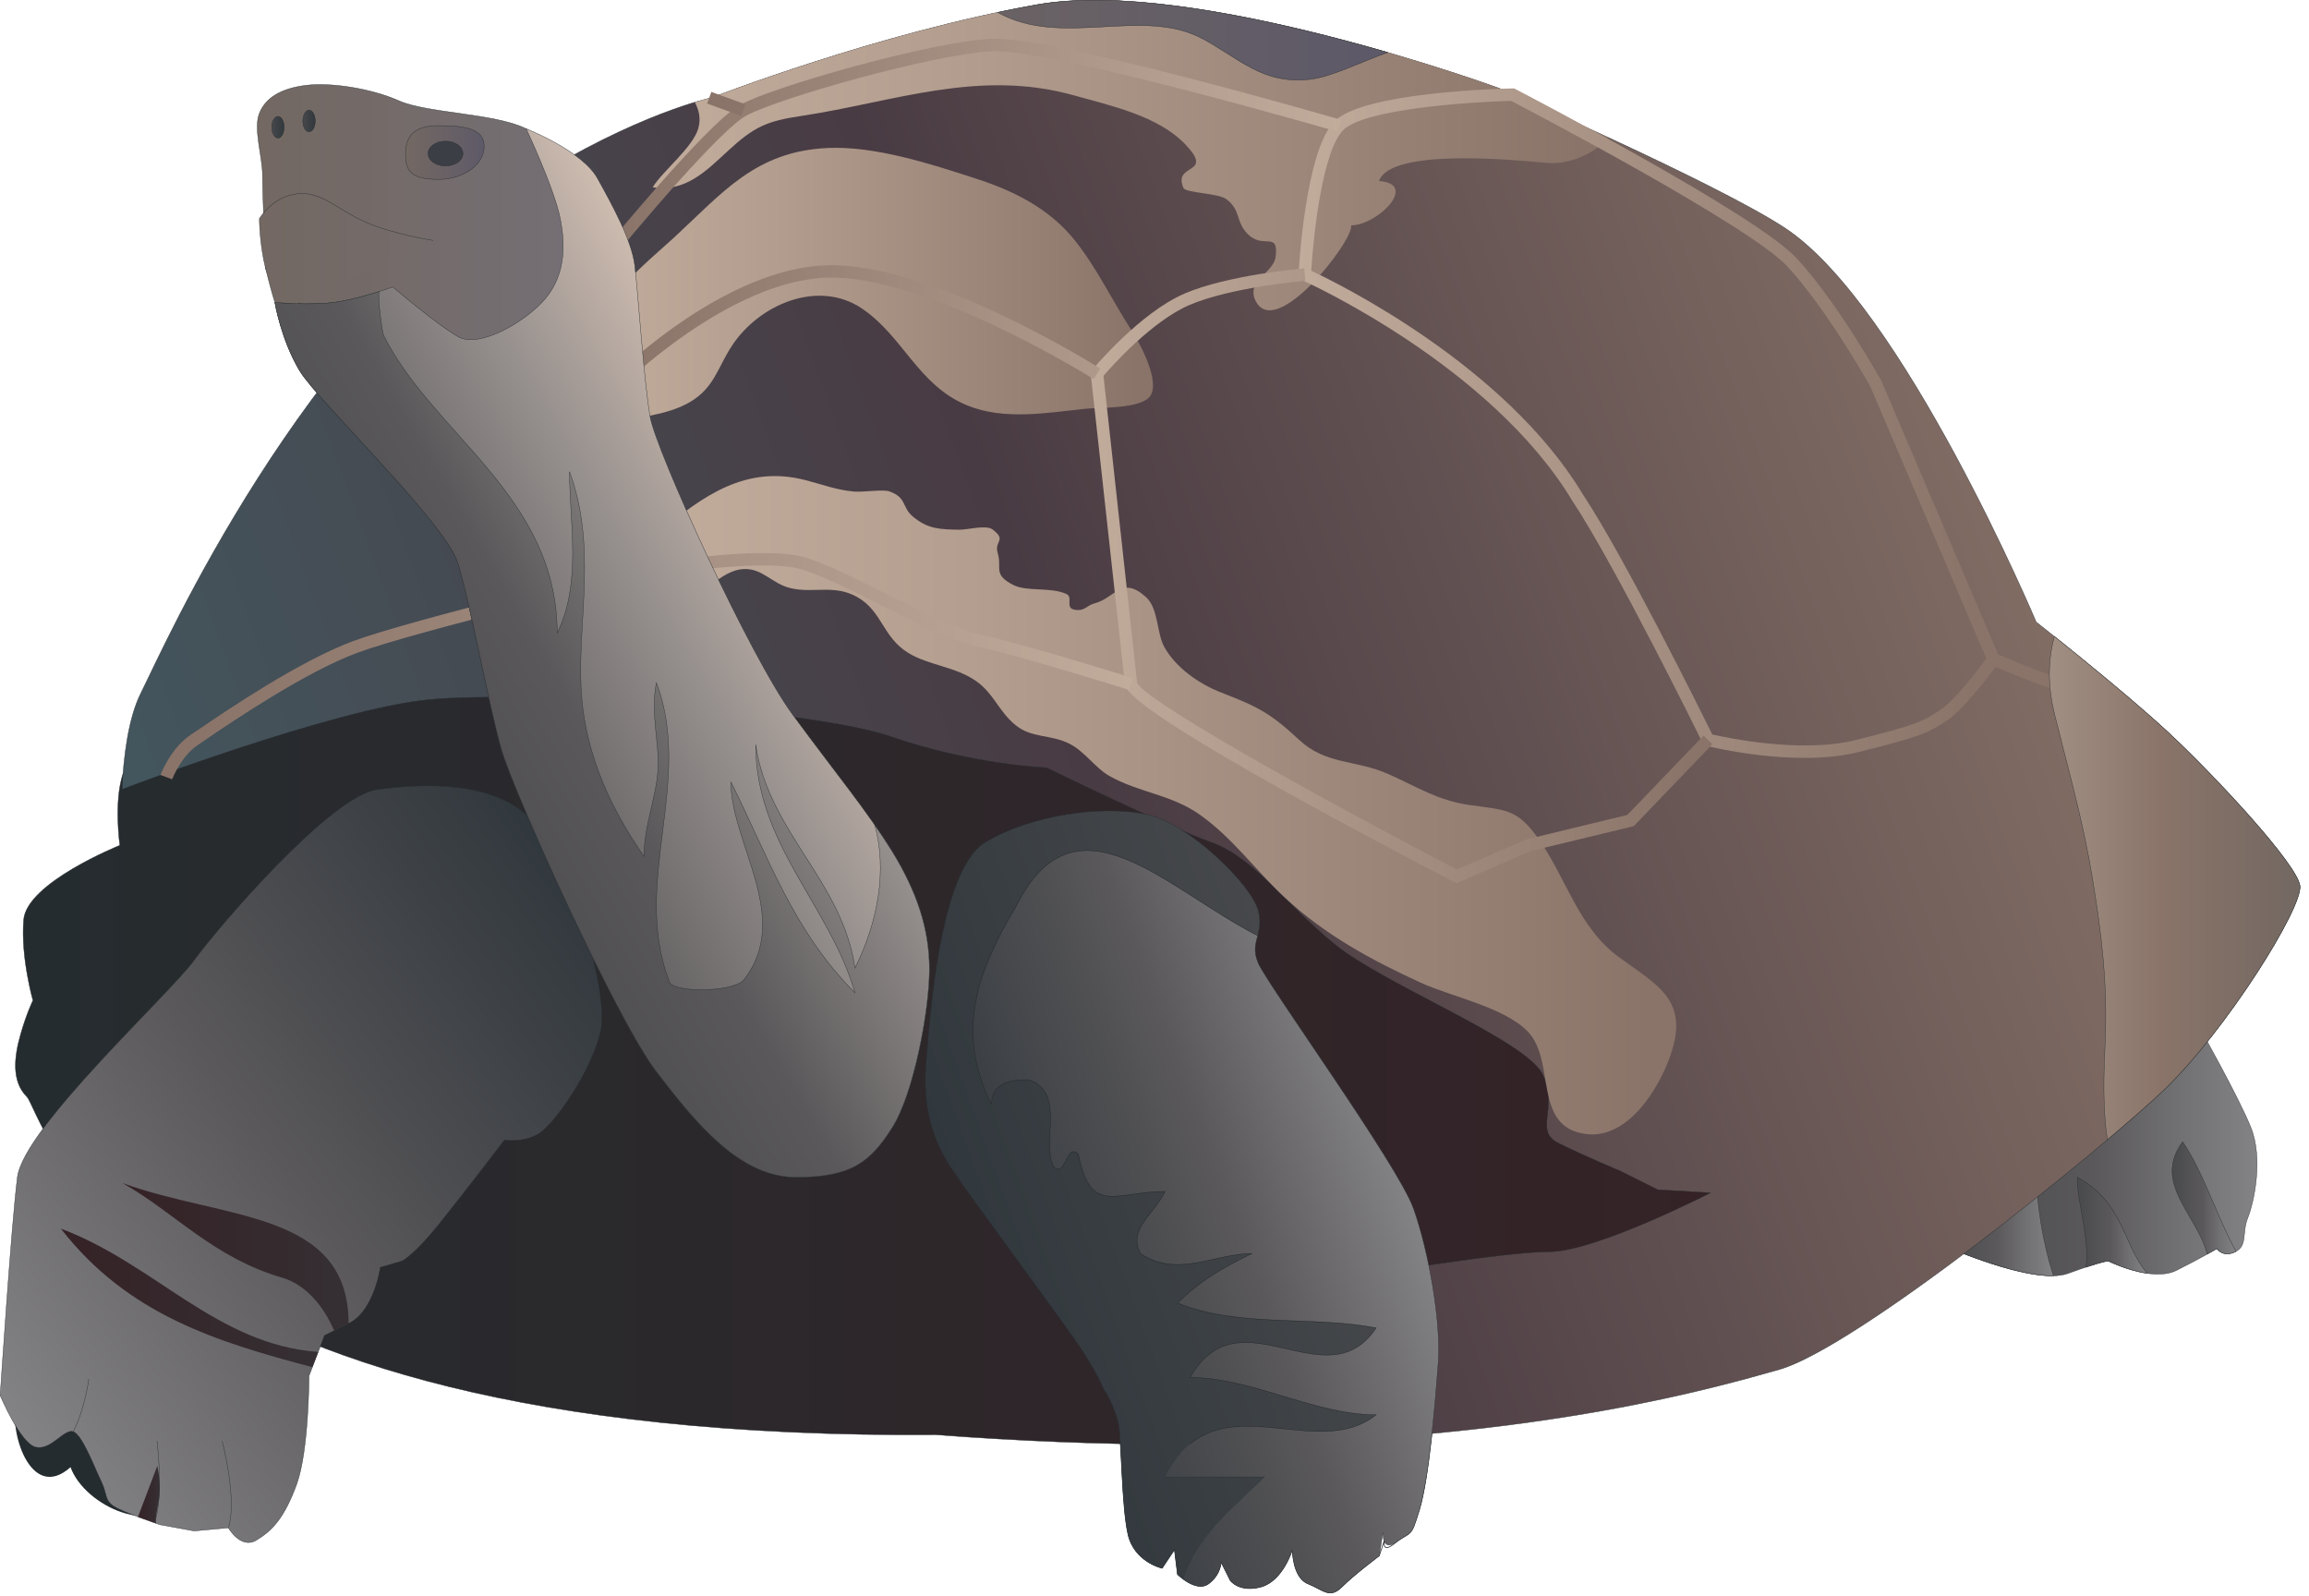 
        <svg xmlns:rdf="http://www.w3.org/1999/02/22-rdf-syntax-ns#" xmlns="http://www.w3.org/2000/svg" xmlns:cc="http://creativecommons.org/ns#" xmlns:xlink="http://www.w3.org/1999/xlink" xmlns:dc="http://purl.org/dc/elements/1.1/" x="0px" y="0px" width="502" height="347" viewBox="0 0 502 347" xml:space="preserve">
            <title>Geochelone nigra (Galapagos Giant Tortoise) 1</title>
            <desc xmlns:ian_image_library="https://ian.umces.edu/media-library/">
                <ian_image_library:title>Geochelone nigra (Galapagos Giant Tortoise) 1</ian_image_library:title>
                <ian_image_library:descr>Illustration of Geochelone nigra (Galapagos Giant Tortoise)</ian_image_library:descr>
                <ian_image_library:scene>
                    <ian_image_library:contains>reptile, Geochelone, nigra, 1, Galapagos, Giant, Tortoise, Chordata, Vertebrata, Reptilia, Testudines, Testudinidae, Geochelone</ian_image_library:contains>
                    <ian_image_library:when>2005-01-01</ian_image_library:when>
                </ian_image_library:scene>
            </desc>
            
 <defs></defs>
 <linearGradient id="ian_symbols_87b47a6f6135ba9449c24fff55368353" y2="250.14" gradientUnits="userSpaceOnUse" x2="490.71" y1="250.14" x1="422.61">
  <stop stop-color="#494A4D" offset="0"/>
  <stop stop-color="#5A585A" offset=".477"/>
  <stop stop-color="#6F6E70" offset=".726"/>
  <stop stop-color="#838285" offset="1"/>
 </linearGradient>
 <path stroke="#252C2F" stroke-width=".08" d="m477.91 222.9s8.776 15.521 11.465 22.253c2.702 6.752.678 16.191-.663 19.564-1.361 3.379 0 6.074-2.723 7.422-2.682 1.348-4.029-.677-4.029-.677s-3.379 2.024-8.77 4.727c-5.391 2.695-14.831-2.031-14.831-2.031s-1.361 0-8.776 2.708c-7.416 2.695-26.974-6.074-26.974-6.074l55.29-47.89z" fill="url(#ian_symbols_87b47a6f6135ba9449c24fff55368353)"/>
 <linearGradient id="ian_symbols_3cc04f68ff02b604a913398b6047e123" y2="260.45" gradientUnits="userSpaceOnUse" x2="486.12" y1="260.45" x1="472.25">
  <stop stop-color="#494A4D" offset="0"/>
  <stop stop-color="#5A585A" offset=".477"/>
  <stop stop-color="#6F6E70" offset=".726"/>
  <stop stop-color="#838285" offset="1"/>
 </linearGradient>
 <path stroke="#252C2F" stroke-width=".08" d="m479.87 272.66c1.334-.752 2.093-1.198 2.093-1.198s1.348 2.024 4.029.677c.054-.033.088-.054.136-.081-4.206-7.604-6.86-16.74-11.587-23.824-6.73 8.97 3.3 16.08 5.33 24.42z" fill="url(#ian_symbols_3cc04f68ff02b604a913398b6047e123)"/>
 <linearGradient id="ian_symbols_34cf107f2342b15419b57789215ea52e" y2="266.4" gradientUnits="userSpaceOnUse" x2="466.86" y1="266.4" x1="451.61">
  <stop stop-color="#494A4D" offset="0"/>
  <stop stop-color="#5A585A" offset=".477"/>
  <stop stop-color="#6F6E70" offset=".726"/>
  <stop stop-color="#838285" offset="1"/>
 </linearGradient>
 <path stroke="#252C2F" stroke-width=".08" d="m453.54 275.48c3.935-1.307 4.815-1.327 4.815-1.327s4.131 2.052 8.499 2.682c-5.153-5.79-5.134-15.495-15.244-20.886-.01 5.69 2.72 13.06 1.92 19.54z" fill="url(#ian_symbols_34cf107f2342b15419b57789215ea52e)"/>
 <linearGradient id="ian_symbols_fd8b34245736e4d4a59de56bea8a9d97" y2="265.48" gradientUnits="userSpaceOnUse" x2="446.45" y1="265.48" x1="422.61">
  <stop stop-color="#494A4D" offset="0"/>
  <stop stop-color="#5A585A" offset=".477"/>
  <stop stop-color="#6F6E70" offset=".726"/>
  <stop stop-color="#838285" offset="1"/>
 </linearGradient>
 <path stroke="#252C2F" stroke-width=".08" d="m422.61 270.79s15.136 6.779 23.838 6.569c-2.485-7.538-3.569-15.731-3.989-23.763l-19.85 17.19z" fill="url(#ian_symbols_fd8b34245736e4d4a59de56bea8a9d97)"/>
 <path d="m3.637 304.29c-1.964 6.527 2.96 22.51 11.695 14.688 3.075 8.499 18.745 15.731 24.285 5.973l-16.192-17.079-19.788-3.58z" fill="#252C2F"/>
 <path stroke="#252C2F" stroke-width=".161" d="m201.4 230.32c.663-7.422 2.675-41.14 12.813-47.214 10.117-6.061 25.625-8.093 35.065-6.061 9.447 2.018 22.93 15.508 24.284 20.905 1.354 5.391-2.031 6.738 0 11.452 2.025 4.727 30.353 43.849 33.725 53.289 3.366 9.447 6.068 24.949 5.385 33.732-.657 8.756-2.019 24.948-4.05 31.692-2.025 6.738-2.025 4.721-5.391 7.423-3.366 2.695-2.019-1.354-2.019-1.354l-1.348 4.05s-5.391 4.043-8.1 6.738c-2.695 2.694-4.043.677-7.422-.671-3.365-1.348-3.365-7.422-3.365-7.422s-2.025 6.745-6.752 8.093c-4.714 1.348-6.731-1.348-6.731-1.348l-2.024-4.043s0 2.695-2.702 4.72c-2.695 2.019-6.752-2.024-6.752-2.024l-.671-5.397-2.688 4.05s-6.074-1.348-7.422-7.423c-1.354-6.074-1.354-19.558-2.019-23.601-.684-4.049-3.379-8.092-3.379-8.092s-.677-2.025-4.043-7.423c-3.379-5.39-23.614-32.37-29.005-40.456-5.38-8.12-6.06-16.21-5.38-23.63z" fill="none"/>
 <linearGradient id="ian_symbols_5605d5aca9e7bf14e5e503c5e2c50a1d" y2="224.63" gradientUnits="userSpaceOnUse" x2="384.18" y1="224.63" x1="3.356">
  <stop stop-color="#252C2F" offset=".006"/>
  <stop stop-color="#352226" offset="1"/>
 </linearGradient>
 <path stroke="#252C2F" stroke-width=".08" d="m26.046 183.78s-20.235 8.106-20.905 16.192c-.678 8.093 2.018 17.533 2.018 17.533s-1.348 2.695-2.695 7.416c-1.348 4.727-2.031 10.117 1.348 13.497 3.38 3.366 18.888 74.858 197.62 73.511 18.515 1.401 35.587 2.031 51.258 2.092l29.661-1.422 99.834-51.928-116.01-99.143-133.54-26.296s-105.89 26.966-107.91 33.041c-2.022 6.08-.674 15.51-.674 15.51z" fill="url(#ian_symbols_5605d5aca9e7bf14e5e503c5e2c50a1d)"/>
 <linearGradient id="ian_symbols_090c3698bfdefdb4419fb57f0347204b" y2="239.2" gradientUnits="userSpaceOnUse" x2="51.147" y1="89.46" x1="462.57">
  <stop stop-color="#8A7469" offset="0"/>
  <stop stop-color="#493B43" offset=".545"/>
  <stop stop-color="#43555D" offset=".989"/>
 </linearGradient>
 <path stroke="#252C2F" stroke-width=".08" d="m270.05 313.92c65.804-1.246 103.66-12.516 116.67-16.145 16.862-4.728 70.138-47.893 83.635-60.698 13.477-12.826 30.353-39.792 29.668-44.52-.677-4.727-18.223-23.601-28.32-33.047-10.124-9.44-29.012-24.271-29.012-24.271s-28.998-68.797-54.623-85.66c-14.878-9.792-62.045-30.352-62.045-30.352s-66.12-24.282-100.51-18.214c-34.401 6.074-70.814 20.228-70.814 20.228s-16.186 3.386-39.793 18.217c-49.91 34.402-78.901 100.49-84.305 111.28-2.736 5.479-3.738 13.903-4.07 20.878 0 0 45.874-17.506 66.793-19.517 20.905-2.032 82.943 2.011 100.49 8.086 17.539 6.074 33.718 6.731 33.718 6.731s26.31 12.826 35.743 16.192c9.439 3.373 16.198 13.497 26.979 22.253 10.788 8.77 41.811 20.912 45.189 28.341 3.38 7.416-2.031 12.129 3.38 14.825 5.39 2.701 13.482 6.08 13.482 6.08l8.086 4.043 11.466.678s-24.949 12.813-35.066 12.813-41.824 5.397-41.824 5.397l-24.95 36.39z" fill="url(#ian_symbols_090c3698bfdefdb4419fb57f0347204b)"/>
 <linearGradient id="ian_symbols_b2a03069742efb444d7c4b88088da028" y2="271.44" gradientUnits="userSpaceOnUse" x2="212.14" y1="243.09" x1="290.02">
  <stop stop-color="#46484B" offset=".006"/>
  <stop stop-color="#31383D" offset="1"/>
 </linearGradient>
 <path stroke="#252C2F" stroke-width=".08" d="m274.92 321.07h-21.596c10.802-21.583 32.363-2.695 45.867-13.483-13.504 0-26.98-8.1-40.463-8.1 10.787-18.881 29.675 5.404 40.463-10.774-13.504-2.708-29.676 0-43.172-5.403 5.404-5.398 10.788-8.094 16.191-10.789-8.085 0-16.191 5.391-24.277 0-2.695-5.403 2.695-8.099 5.391-13.496-10.788 0-16.179 5.397-18.888-8.086-2.682-2.702-2.682 5.391-5.391 2.695-2.688-5.397 2.709-16.192-5.383-18.887-2.709 0-8.106 0-8.106 5.391-8.1-16.178-2.688-29.662 5.397-43.158 12.907-25.822 32.688-3.609 52.482 6.454.38-1.456.732-3.068.129-5.479-1.354-5.397-14.837-18.887-24.284-20.905-9.44-2.032-24.948 0-35.065 6.061-10.138 6.075-12.149 39.792-12.813 47.214-.685 7.422 0 15.509 5.39 23.614 5.391 8.086 25.626 35.066 29.005 40.456 3.366 5.397 4.043 7.423 4.043 7.423s2.695 4.043 3.379 8.092c.664 4.043.664 17.526 2.019 23.601 1.348 6.075 7.422 7.423 7.422 7.423l2.688-4.05.671 5.397s.508.501 1.272 1.056c3.47-10.14 10.55-15.17 17.63-22.25z" fill="url(#ian_symbols_b2a03069742efb444d7c4b88088da028)"/>
 <linearGradient id="ian_symbols_d04fb79da8461174e962964f35730bf8" y2="277.58" gradientUnits="userSpaceOnUse" x2="228.88" y1="250.64" x1="302.9">
  <stop stop-color="#838285" offset="0"/>
  <stop stop-color="#5A585A" offset=".477"/>
  <stop stop-color="#515153" offset=".624"/>
  <stop stop-color="#3C4045" offset="1"/>
 </linearGradient>
 <path stroke="#252C2F" stroke-width=".08" d="m307.29 262.69c-3.372-9.439-31.699-48.562-33.725-53.289-1.117-2.58-.596-4.172-.129-5.973-19.794-10.063-39.575-32.275-52.482-6.454-8.086 13.497-13.497 26.98-5.397 43.158 0-5.391 5.397-5.391 8.106-5.391 8.092 2.695 2.694 13.49 5.383 18.887 2.709 2.695 2.709-5.397 5.391-2.695 2.709 13.483 8.1 8.086 18.888 8.086-2.695 5.397-8.086 8.093-5.391 13.496 8.086 5.391 16.192 0 24.277 0-5.403 2.695-10.787 5.391-16.191 10.789 13.496 5.403 29.668 2.695 43.172 5.403-10.788 16.179-29.676-8.106-40.463 10.774 13.482 0 26.959 8.1 40.463 8.1-13.504 10.788-35.065-8.1-45.867 13.483h21.596c-7.076 7.083-14.16 12.108-17.628 22.266 1.416 1.029 3.719 2.289 5.479.969 2.702-2.024 2.702-4.72 2.702-4.72l2.024 4.043s2.018 2.695 6.731 1.348c4.727-1.348 6.752-8.093 6.752-8.093s0 6.074 3.365 7.422c3.379 1.348 4.727 3.365 7.422.671 2.709-2.695 8.1-6.738 8.1-6.738l.799-5.086s-.236 4.611 3.122 1.916c3.38-2.695 2.811-.21 4.836-6.948 2.031-6.744 3.393-22.937 4.05-31.692.69-8.79-2.02-24.29-5.38-33.74z" fill="url(#ian_symbols_d04fb79da8461174e962964f35730bf8)"/>
 <linearGradient id="ian_symbols_77f286862aacce2455e10cfebdf52350" y2="205.98" gradientUnits="userSpaceOnUse" x2="135.29" y1="302.21" x1="-2.132">
  <stop stop-color="#838285" offset="0"/>
  <stop stop-color="#5A585A" offset=".477"/>
  <stop stop-color="#46484C" offset=".714"/>
  <stop stop-color="#31383D" offset="1"/>
 </linearGradient>
 <path stroke="#252C2F" stroke-width=".08" d="m15.929 311.25c-2.019-.664-4.714 4.063-8.1 3.385-3.366-.684-7.788-11.254-7.788-11.254s2.391-36.645 3.738-47.426c1.361-10.801 33.054-39.792 38.444-47.221 5.397-7.409 29.689-35.729 39.793-37.091 10.117-1.348 25.632-2.018 33.731 6.752 8.079 8.77 16.862 37.097 14.831 45.854-2.025 8.77-10.117 20.235-13.483 22.253-3.379 2.025-7.422 1.348-7.422 1.348s-8.771 11.479-14.161 18.217c-5.403 6.745-8.099 8.093-8.099 8.093l-4.714 1.36s-1.348 9.428-6.744 12.123c-5.404 2.695-5.404 2.695-5.404 2.695l-3.366 8.783s0 16.191-2.695 23.601c-2.716 7.422-5.403 10.117-8.77 12.135-3.372 2.025-6.074-2.695-6.074-2.695l-7.423.678-7.408-1.348s-8.1-2.709-10.117-4.057c-2.025-1.348-1.361-2.695-2.695-5.391-1.355-2.69-4.064-10.11-6.081-10.79z" fill="url(#ian_symbols_77f286862aacce2455e10cfebdf52350)"/>
 <linearGradient id="ian_symbols_036e2c5b80ad80e44d34ddcea6d8df8a" y2="273.26" gradientUnits="userSpaceOnUse" x2="75.793" y1="273.26" x1="26.662">
  <stop stop-color="#352226" offset="0"/>
  <stop stop-color="#352F33" offset="1"/>
 </linearGradient>
 <path d="m26.662 257.23c11.391 6.379 19.639 16.246 35.112 20.682 4.734 1.572 8.526 5.912 10.877 11.385.751-.366 1.76-.867 3.142-1.564-.034-24.62-27.169-22.5-49.131-30.51z" fill="url(#ian_symbols_036e2c5b80ad80e44d34ddcea6d8df8a)"/>
 <linearGradient id="ian_symbols_f725570dad10cea4d9f61db91cd09a62" y2="62.102" gradientUnits="userSpaceOnUse" x2="250.67" y1="62.102" x1="129.22">
  <stop stop-color="#C1AB9B" offset=".006"/>
  <stop stop-color="#B49E8F" offset=".304"/>
  <stop stop-color="#927C70" offset=".855"/>
  <stop stop-color="#8A7469" offset=".972"/>
 </linearGradient>
 <path d="m132.61 92.07c5.52-1.388 12.291-1.652 17.418-4.673 5.296-3.115 6.007-7.564 9.148-12.298 5.872-8.892 18.691-14.452 28.233-8.018 8.919 6.02 12.148 16.558 22.687 20.98 8.099 3.399 17.498 1.686 25.842.813 2.912-.305 12.067.047 14.079-2.702 2.329-3.176-2.147-11.485-4.029-14.377-4.022-6.196-7.49-13.449-12.17-19.361-5.594-7.09-13.401-10.937-21.589-13.585-9.806-3.196-22.036-7.171-32.363-6.67-15.59.759-22.633 9.583-33.251 19.402-5.933 5.479-17.979 14.824-17.377 23.628l3.37 16.861z" fill="url(#ian_symbols_f725570dad10cea4d9f61db91cd09a62)"/>
 <linearGradient id="ian_symbols_d008173e1b3ad484a910acc28e4477fd" y2="175.07" gradientUnits="userSpaceOnUse" x2="364.42" y1="175.07" x1="143.38">
  <stop stop-color="#C1AB9B" offset=".006"/>
  <stop stop-color="#B49E8F" offset=".304"/>
  <stop stop-color="#927C70" offset=".855"/>
  <stop stop-color="#8A7469" offset=".972"/>
 </linearGradient>
 <path d="m143.38 115.67c9.468-7.917 18.833-14.621 31.7-11.296 3.941 1.016 6.582 2.106 10.611 2.499 1.843.169 6.258-.521 7.633-.054 3.921 1.375 2.641 3.42 5.193 5.526 3.278 2.716 5.865 2.743 10.118 2.817 1.625.034 5.742-1.111 7.138-.068 3.224 2.424.325 2.438 1.138 5.14.988 3.325-1.117 4.632 3.372 6.935 2.953 1.523 8.093.399 11.54 1.957 1.639.725-.461 3.108 1.93 3.454 2.153.305 2.513-.975 4.205-1.402 4.531-1.151 5.879-6.163 11.194-1.361 2.716 2.438 2.316 7.828 3.969 10.828 2.553 4.564 7.591 8.059 12.44 9.941 8.038 3.115 10.659 4.483 16.909 10.287 5.865 5.445 12.19 4.24 19.308 7.389 6.447 2.851 10.646 5.715 17.627 6.738 7.951 1.151 10.375.751 15.034 7.307 6.055 8.485 8.675 19.348 17.554 25.802 8.539 6.21 15.372 9.399 11.146 21.42-2.54 7.28-9.237 18.102-18.224 17.025-11.845-1.402-6.508-15.84-12.779-22.308-5.16-5.323-16.747-7.591-23.343-10.639-10.733-4.944-20.547-10.246-29.323-18.339-6.508-6-11.451-13.138-18.759-18.244-6.135-4.293-12.813-4.632-19.374-8.241-3.278-1.822-5.466-5.431-8.898-7.125-4.151-2.045-8.113-1.131-11.648-4.009-3.67-2.987-4.692-6.86-8.573-9.576-4.605-3.217-10.354-3.399-14.824-6.169-5.499-3.434-5.607-9-10.971-12.075-5.1-2.912-9.609-.704-14.735-2.011-3.826-.968-5.933-4.246-9.888-4.104-5.52.197-8.621 6.386-14.356 6.792l-4.07-14.85z" fill="url(#ian_symbols_d008173e1b3ad484a910acc28e4477fd)"/>
 <linearGradient id="ian_symbols_175c2c79348ecbd4ade2bf7e2976d8b2" y2="33.752" gradientUnits="userSpaceOnUse" x2="349.63" y1="33.752" x1="141.9">
  <stop stop-color="#C1AB9B" offset=".006"/>
  <stop stop-color="#B49E8F" offset=".304"/>
  <stop stop-color="#927C70" offset=".855"/>
  <stop stop-color="#8A7469" offset=".972"/>
 </linearGradient>
 <path d="m151.84 27.837c-1.164 4.206-7.713 9.271-9.941 12.88 7.084 1.097 11.574-3.48 16.321-7.876 5.783-5.35 8.553-6.535 16.029-7.639 20.045-3.027 38.451-10.28 59.188-4.483 8.146 2.282 18.406 4.483 24.318 10.72 6.386 6.731-2.817 3.887-.468 9.406.468 1.131 7.626 1.117 9.38 2.479 3.189 2.458 1.943 4.957 4.673 7.625 3.352 3.284 6.637-.779 6.014 4.808-.353 3.454-6.299 5.255-4.504 9.366 4.138 9.515 21.502-12.854 20.905-16.125 5.804-.088 14.723-9.041 6.055-9.643 2.519-7.28 29.844-4.551 36.494-3.941 4.747.42 10.382-1.89 13.327-5.54-12.859-5.959-23.613-10.652-23.613-10.652s-66.11-24.276-100.5-18.208c-34.401 6.074-70.814 20.228-70.814 20.228s-1.308.284-3.63.982c.87 1.713 1.34 3.501.75 5.613z" fill="url(#ian_symbols_175c2c79348ecbd4ade2bf7e2976d8b2)"/>
 <linearGradient id="ian_symbols_179028fc7d64e1b4693c88577358ca9d" y2="282.17" gradientUnits="userSpaceOnUse" x2="69.184" y1="282.17" x1="13.233">
  <stop stop-color="#352226" offset="0"/>
  <stop stop-color="#352F33" offset="1"/>
 </linearGradient>
 <path d="m67.91 297.23l1.273-3.305c-22.179-1.653-35.411-19.104-55.95-26.811 14.614 18.82 34.111 24.66 54.677 30.12z" fill="url(#ian_symbols_179028fc7d64e1b4693c88577358ca9d)"/>
 <linearGradient id="ian_symbols_889b7ebf61733eb499558eed00eaf32c" y2="324.95" gradientUnits="userSpaceOnUse" x2="34.722" y1="324.95" x1="30.001">
  <stop stop-color="#352226" offset="0"/>
  <stop stop-color="#352F33" offset="1"/>
 </linearGradient>
 <path d="m30.001 329.78c1.584.59 3.107 1.131 3.995 1.436-.468-.826.467-3.806.663-6.236.23-2.852-.229-5.194-.453-6.305" fill="url(#ian_symbols_889b7ebf61733eb499558eed00eaf32c)"/>
 <path stroke="#252C2F" stroke-width=".08" d="m48.299 313.28s3.365 12.806 1.348 18.88" fill="none"/>
 <path stroke="#252C2F" stroke-width=".08" d="m34.138 313.28s1.504 12.224-.521 17.614" fill="none"/>
 <path stroke="#252C2F" stroke-width=".08" d="m19.294 299.79s-.657 6.068-3.365 11.459" fill="none"/>
 <linearGradient id="ian_symbols_9e9d4d859fe01ba45d0278a347fff777" y2="91.999" gradientUnits="userSpaceOnUse" x2="434.94" y1="91.999" x1="282.28">
  <stop stop-color="#C1AB9B" offset="0"/>
  <stop stop-color="#8A7469" offset=".961"/>
 </linearGradient>
 <path d="m328.82 19.224c-3.284.067-32.404.867-38.682 7.138-6.358 6.373-7.761 32.167-7.814 33.264l-.048.921.847.379c.42.176 40.971 18.386 58.747 48.007 9.312 13.998 28.077 52.138 28.273 52.517l.271.556.61.156c.785.196 19.361 4.768 33.021 1.348 13.768-3.434 15.142-4.151 19.313-6.921 4.192-2.803 10.855-12.088 11.134-12.487l.446-.61-25.923-60.718c-.461-.826-9.685-17.249-18.468-26.689-8.831-9.508-58.944-35.601-61.063-36.711l-.305-.149h-.36zm-36.77 9.04c4.604-4.605 27.623-6.115 36.501-6.325 3.312 1.72 51.766 27.082 60.021 35.966 8.566 9.217 17.933 25.883 18.021 26.052 0 0 24.678 57.806 25.26 59.188-1.497 2.052-6.745 9.041-9.995 11.188-3.847 2.566-5.12 3.23-18.461 6.569-11.716 2.919-27.881-.481-31.124-1.219-2.357-4.781-19.368-39.034-28.132-52.179-16.773-27.996-53.234-45.915-59.059-48.637.46-7.737 2.44-26.075 6.96-30.599z" fill="url(#ian_symbols_9e9d4d859fe01ba45d0278a347fff777)"/>
 <path d="m432.86 144.55c.447.196 10.957 4.781 16.396 6.142 5.878 1.463 9.63-.731 9.792-.813l-1.381-2.33c-.115.068-3.021 1.707-7.747.535-5.229-1.314-15.867-5.966-15.976-6l-1.08 2.47z" fill="#8A7469"/>
 <linearGradient id="ian_symbols_fbed41ce531117e4f51138e23ea041a5" y2="125.18" gradientUnits="userSpaceOnUse" x2="372.32" y1="125.18" x1="237.09">
  <stop stop-color="#C1AB9B" offset="0"/>
  <stop stop-color="#8A7469" offset=".961"/>
 </linearGradient>
 <path d="m257.51 63.838c-9.623 4.131-19.632 16.063-20.059 16.571l-.365.447 7.489 68.025c.685 5.506 50.242 31.795 71.526 42.847l.569.292 16.104-6.996 22.416-5.411 17.126-17.824-1.943-1.869s-16.063 16.7-16.585 17.255c-.738.176-21.873 5.302-21.873 5.302s-14.053 6.088-15.149 6.562c-32.682-16.991-68.012-36.908-69.542-40.591 0-.108-6.685-60.888-7.32-66.746 1.706-1.978 10.517-11.885 18.677-15.386 9.129-3.908 25.043-5.269 25.206-5.282l-.224-2.688c-.70.058-16.53 1.42-26.08 5.49z" fill="url(#ian_symbols_fbed41ce531117e4f51138e23ea041a5)"/>
 <linearGradient id="ian_symbols_9dc8ef412190da64796068c3b292c58e" y2="47.196" gradientUnits="userSpaceOnUse" x2="127.09" y1="47.196" x1="291.48">
  <stop stop-color="#C1AB9B" offset="0"/>
  <stop stop-color="#8A7469" offset=".961"/>
 </linearGradient>
 <path d="m215.49 8.436c-13.429.704-47.234 10.354-54.528 14.33-7.558 4.131-32.391 34.774-33.447 36.075l-.42.515 6.096 26.621 1.713-1.727c.244-.23 23.499-23.235 44.96-23.885 21.575-.65 57.556 21.819 57.914 22.056l1.436-2.289c-1.503-.948-37.022-23.133-59.432-22.463-19.341.589-39.183 17.58-45.04 23.018-.833-3.657-4.463-19.564-4.714-20.648 8.933-11.032 26.635-31.862 32.229-34.903 6.941-3.792 40.523-13.32 53.377-13.998 12.44-.664 74.466 17.289 75.082 17.472l.765-2.587c-2.58-.745-63.11-18.272-75.99-17.587z" fill="url(#ian_symbols_9dc8ef412190da64796068c3b292c58e)"/>
 <linearGradient id="ian_symbols_2ae67f1df997d2e4a985abda3e345e19" y2="144.83" gradientUnits="userSpaceOnUse" x2="34.89" y1="144.83" x1="246.31">
  <stop stop-color="#C1AB9B" offset="0"/>
  <stop stop-color="#8A7469" offset=".961"/>
 </linearGradient>
 <path d="m137.77 123.11c-2.045.488-48.203 11.56-60.935 16.253-11.675 4.293-27.69 15.169-33.718 19.28l-1.633 1.097c-4.36 2.898-6.501 8.506-6.596 8.736l2.533.948c.021-.047 1.93-5.025 5.56-7.436l1.646-1.131c5.953-4.043 21.772-14.777 33.143-18.969 12.582-4.632 60.068-16.022 60.542-16.138.189-.034 26.702-4.619 35.743-2.032 4.26 1.212 10.659 4.409 17.431 7.809 7.802 3.9 15.854 7.943 21.089 9.074 9.277 1.978 32.695 9.325 32.938 9.413l.793-2.587c-.962-.305-23.771-7.456-33.163-9.467-4.896-1.049-12.806-5.018-20.451-8.851-6.895-3.447-13.402-6.704-17.898-7.991-9.63-2.74-35.91 1.8-37.02 2z" fill="url(#ian_symbols_2ae67f1df997d2e4a985abda3e345e19)"/>
 <polygon points="153.73 22.515 161.15 25.21 162.06 22.677 154.65 19.982" fill="#8A7469"/>
 <linearGradient id="ian_symbols_2389433f3c4972b4494e19dca48f3e10" y2="8.724" gradientUnits="userSpaceOnUse" x2="301.71" y1="8.724" x1="216.91">
  <stop stop-color="#6A6264" offset="0"/>
  <stop stop-color="#5D5968" offset=".955"/>
 </linearGradient>
 <path stroke="#252C2F" stroke-width=".08" d="m261.46 8.422c8.032 4.3 13.091 10.023 23.397 8.824 4.605-.521 10.842-3.718 16.849-5.844-22.38-6.481-55.18-14.093-76.18-10.388-2.871.508-5.749 1.077-8.62 1.679 14 7.835 31.38-1.32 44.55 5.729z" fill="url(#ian_symbols_2389433f3c4972b4494e19dca48f3e10)"/>
 <linearGradient id="ian_symbols_9606432f262bef24917ee4ba28061b1f" y2="193.08" gradientUnits="userSpaceOnUse" x2="500.04" y1="193.08" x1="445.56">
  <stop stop-color="#A18F83" offset="0"/>
  <stop stop-color="#8A7469" offset=".449"/>
  <stop stop-color="#736862" offset=".989"/>
 </linearGradient>
 <path stroke="#252C2F" stroke-width=".08" d="m500.02 192.55c-.677-4.727-18.223-23.601-28.32-33.047-7.267-6.765-18.988-16.287-25.057-21.142-1.401 5.234-1.51 10.693.081 17.099 2.878 11.519 6.149 23.167 8.093 34.917 2.052 12.386 3.434 23.533 2.864 36.062-.331 7.327-.548 14.37.475 21.346 5.234-4.416 9.515-8.174 12.196-10.714 13.49-12.83 30.36-39.8 29.68-44.53z" fill="url(#ian_symbols_9606432f262bef24917ee4ba28061b1f)"/>
 <linearGradient id="ian_symbols_c954ef3fc7155bc40d85fd56984b018e" y2="51.172" gradientUnits="userSpaceOnUse" x2="131.26" y1="51.172" x1="55.929">
  <stop stop-color="#736862" offset=".006"/>
  <stop stop-color="#746D6F" offset=".65"/>
  <stop stop-color="#757078" offset="1"/>
 </linearGradient>
 <path stroke="#252C2F" stroke-width=".08" d="m114.39 27.993c-6.738-3.366-21.582-3.366-27.644-6.074-6.074-2.695-14.83-4.043-20.234-3.366-5.397.67-8.77 2.688-10.117 6.074-1.348 3.366.677 9.44.677 13.483s.671 20.235.671 20.235l5.391 13.49 46.544 12.129 21.589-24.948c-.01 0-10.12-27.657-16.88-31.023z" fill="url(#ian_symbols_c954ef3fc7155bc40d85fd56984b018e)"/>
 <linearGradient id="ian_symbols_155f640d56a94b44511ece876267c76c" y2="124.05" gradientUnits="userSpaceOnUse" x2="179.13" y1="167.25" x1="104.3">
  <stop stop-color="#5A585A" offset="0"/>
  <stop stop-color="#958F8D" offset=".584"/>
  <stop stop-color="#CDBBAF" offset="1"/>
 </linearGradient>
 <path stroke="#252C2F" stroke-width=".08" d="m173.07 255.95c-12.143 0-21.589-11.471-30.359-22.937-8.756-11.465-31.009-60.698-33.718-70.138-2.695-9.434-6.738-31.7-9.44-40.47-2.695-8.756-30.352-35.066-34.395-41.811-4.05-6.738-5.397-14.845-5.397-14.845s7.422.684 12.813 0c5.397-.677 12.819-3.372 12.819-3.372s9.44 8.099 14.16 10.794c4.728 2.702 14.831-3.373 18.888-8.099 4.036-4.713 4.727-10.774 3.366-17.526-1.348-6.745-7.423-19.558-7.423-19.558s12.149 4.727 15.515 10.788c3.373 6.067 7.416 13.49 8.1 18.887.671 5.391 2.019 25.625 3.365 33.047 1.348 7.416 21.597 51.928 31.037 64.748 9.42 12.813 16.178 20.905 21.582 29.668 5.384 8.776 8.079 16.862 8.079 25.632s-3.365 26.98-8.079 34.389c-4.72 7.43-8.76 10.81-20.91 10.81z" fill="url(#ian_symbols_155f640d56a94b44511ece876267c76c)"/>
 <linearGradient id="ian_symbols_2ca153bea1639394c103b4b68cdbe03f" y2="135.21" gradientUnits="userSpaceOnUse" x2="165.19" y1="169.58" x1="105.65">
  <stop stop-color="#515053" offset="0"/>
  <stop stop-color="#5A585A" offset=".348"/>
  <stop stop-color="#958F8D" offset="1"/>
 </linearGradient>
 <path stroke="#252C2F" stroke-width=".08" d="m193.98 185.13c-1.198-1.923-2.458-3.826-3.792-5.75 2.668 9.637.792 20.898-4.308 31.09-2.701-18.887-18.887-29.688-21.589-48.576 0 21.589 16.198 35.079 21.589 53.959-13.482-13.483-18.887-29.662-26.979-45.854 0 13.483 13.497 29.668 2.702 43.165-2.702 2.688-16.186 2.688-16.186 0-8.105-21.583 5.391-43.165-2.709-64.748-1.348 6.738.664 12.813.339 18.88-.339 6.075-3.033 12.136-3.033 18.894-8.526-12.189-13.146-24.386-13.693-36.813-.657-15.095 3.44-30.555-2.499-46.822 0 10.788 2.709 24.285-2.682 35.066 0-29.668-26.979-43.165-37.768-64.748-.318-.935-1.199-7.246-1.002-9.474-2.655.84-6.576 1.957-9.8 2.35-5.391.684-12.813 0-12.813 0s1.348 8.106 5.397 14.845c4.043 6.745 31.699 33.054 34.395 41.811 2.702 8.77 6.745 31.036 9.44 40.47 2.709 9.44 24.962 58.673 33.718 70.138 8.771 11.466 18.217 22.937 30.359 22.937s16.186-3.379 20.912-10.801c4.714-7.409 8.079-25.619 8.079-34.389s-2.69-16.85-8.08-25.63z" fill="url(#ian_symbols_2ca153bea1639394c103b4b68cdbe03f)"/>
 <linearGradient id="ian_symbols_d7d415f3e5a17c645575df7baeca2620" y2="33.157" gradientUnits="userSpaceOnUse" x2="105.26" y1="33.157" x1="88.165">
  <stop stop-color="#736862" offset=".006"/>
  <stop stop-color="#665F66" offset=".65"/>
  <stop stop-color="#5D5968" offset="1"/>
 </linearGradient>
 <path stroke="#252C2F" stroke-width=".08" d="m105.26 31.819c0 3.962-4.436 7.179-9.9 7.179s-7.192-1.409-7.192-5.391c0-3.976 1.728-6.292 7.192-6.292s9.9.522 9.9 4.504z" fill="url(#ian_symbols_d7d415f3e5a17c645575df7baeca2620)"/>
 <linearGradient id="ian_symbols_02f6bfa3dba7cce4d1976d03b796e6e5" y2="54.052" gradientUnits="userSpaceOnUse" x2="94.166" y1="54.052" x1="56.392">
  <stop stop-color="#736862" offset=".006"/>
  <stop stop-color="#746C6C" offset="1"/>
 </linearGradient>
 <path stroke="#252C2F" stroke-width=".08" d="m94.166 52.271s-8.771-1.341-14.845-4.043c-6.061-2.695-9.434-6.751-14.831-6.074-5.403.67-8.099 5.397-8.099 5.397s0 5.404 1.348 10.795c1.348 5.384 2.024 7.408 2.024 7.408l4.599.271" fill="url(#ian_symbols_02f6bfa3dba7cce4d1976d03b796e6e5)"/>
 <path stroke="#252C2F" stroke-width=".08" d="m100.65 33.391c0 1.49-1.707 2.695-3.793 2.695-2.099 0-3.792-1.206-3.792-2.695 0-1.497 1.693-2.702 3.792-2.702 2.089-.001 3.793 1.205 3.793 2.702z" fill="#3C3E45"/>
 <linearGradient id="ian_symbols_60e68249fc9d48c451eb12907405587f" y2="26.3" gradientUnits="userSpaceOnUse" x2="68.533" y1="26.3" x1="65.838">
  <stop stop-color="#46484B" offset=".006"/>
  <stop stop-color="#31383D" offset="1"/>
 </linearGradient>
 <path stroke="#252C2F" stroke-width=".08" d="m68.533 26.307c0 1.307-.596 2.356-1.348 2.356-.738 0-1.348-1.049-1.348-2.356 0-1.3.609-2.37 1.348-2.37.753 0 1.348 1.07 1.348 2.37z" fill="url(#ian_symbols_60e68249fc9d48c451eb12907405587f)"/>
 <linearGradient id="ian_symbols_dc26eff92b44b584858f6689b8cb8935" y2="27.661" gradientUnits="userSpaceOnUse" x2="61.774" y1="27.661" x1="59.087">
  <stop stop-color="#46484B" offset=".006"/>
  <stop stop-color="#31383D" offset="1"/>
 </linearGradient>
 <path stroke="#252C2F" stroke-width=".08" d="m61.774 27.655c0 1.307-.589 2.37-1.327 2.37-.751 0-1.36-1.063-1.36-2.37 0-1.3.609-2.357 1.36-2.357.739 0 1.327 1.056 1.327 2.357z" fill="url(#ian_symbols_dc26eff92b44b584858f6689b8cb8935)"/>
</svg>

